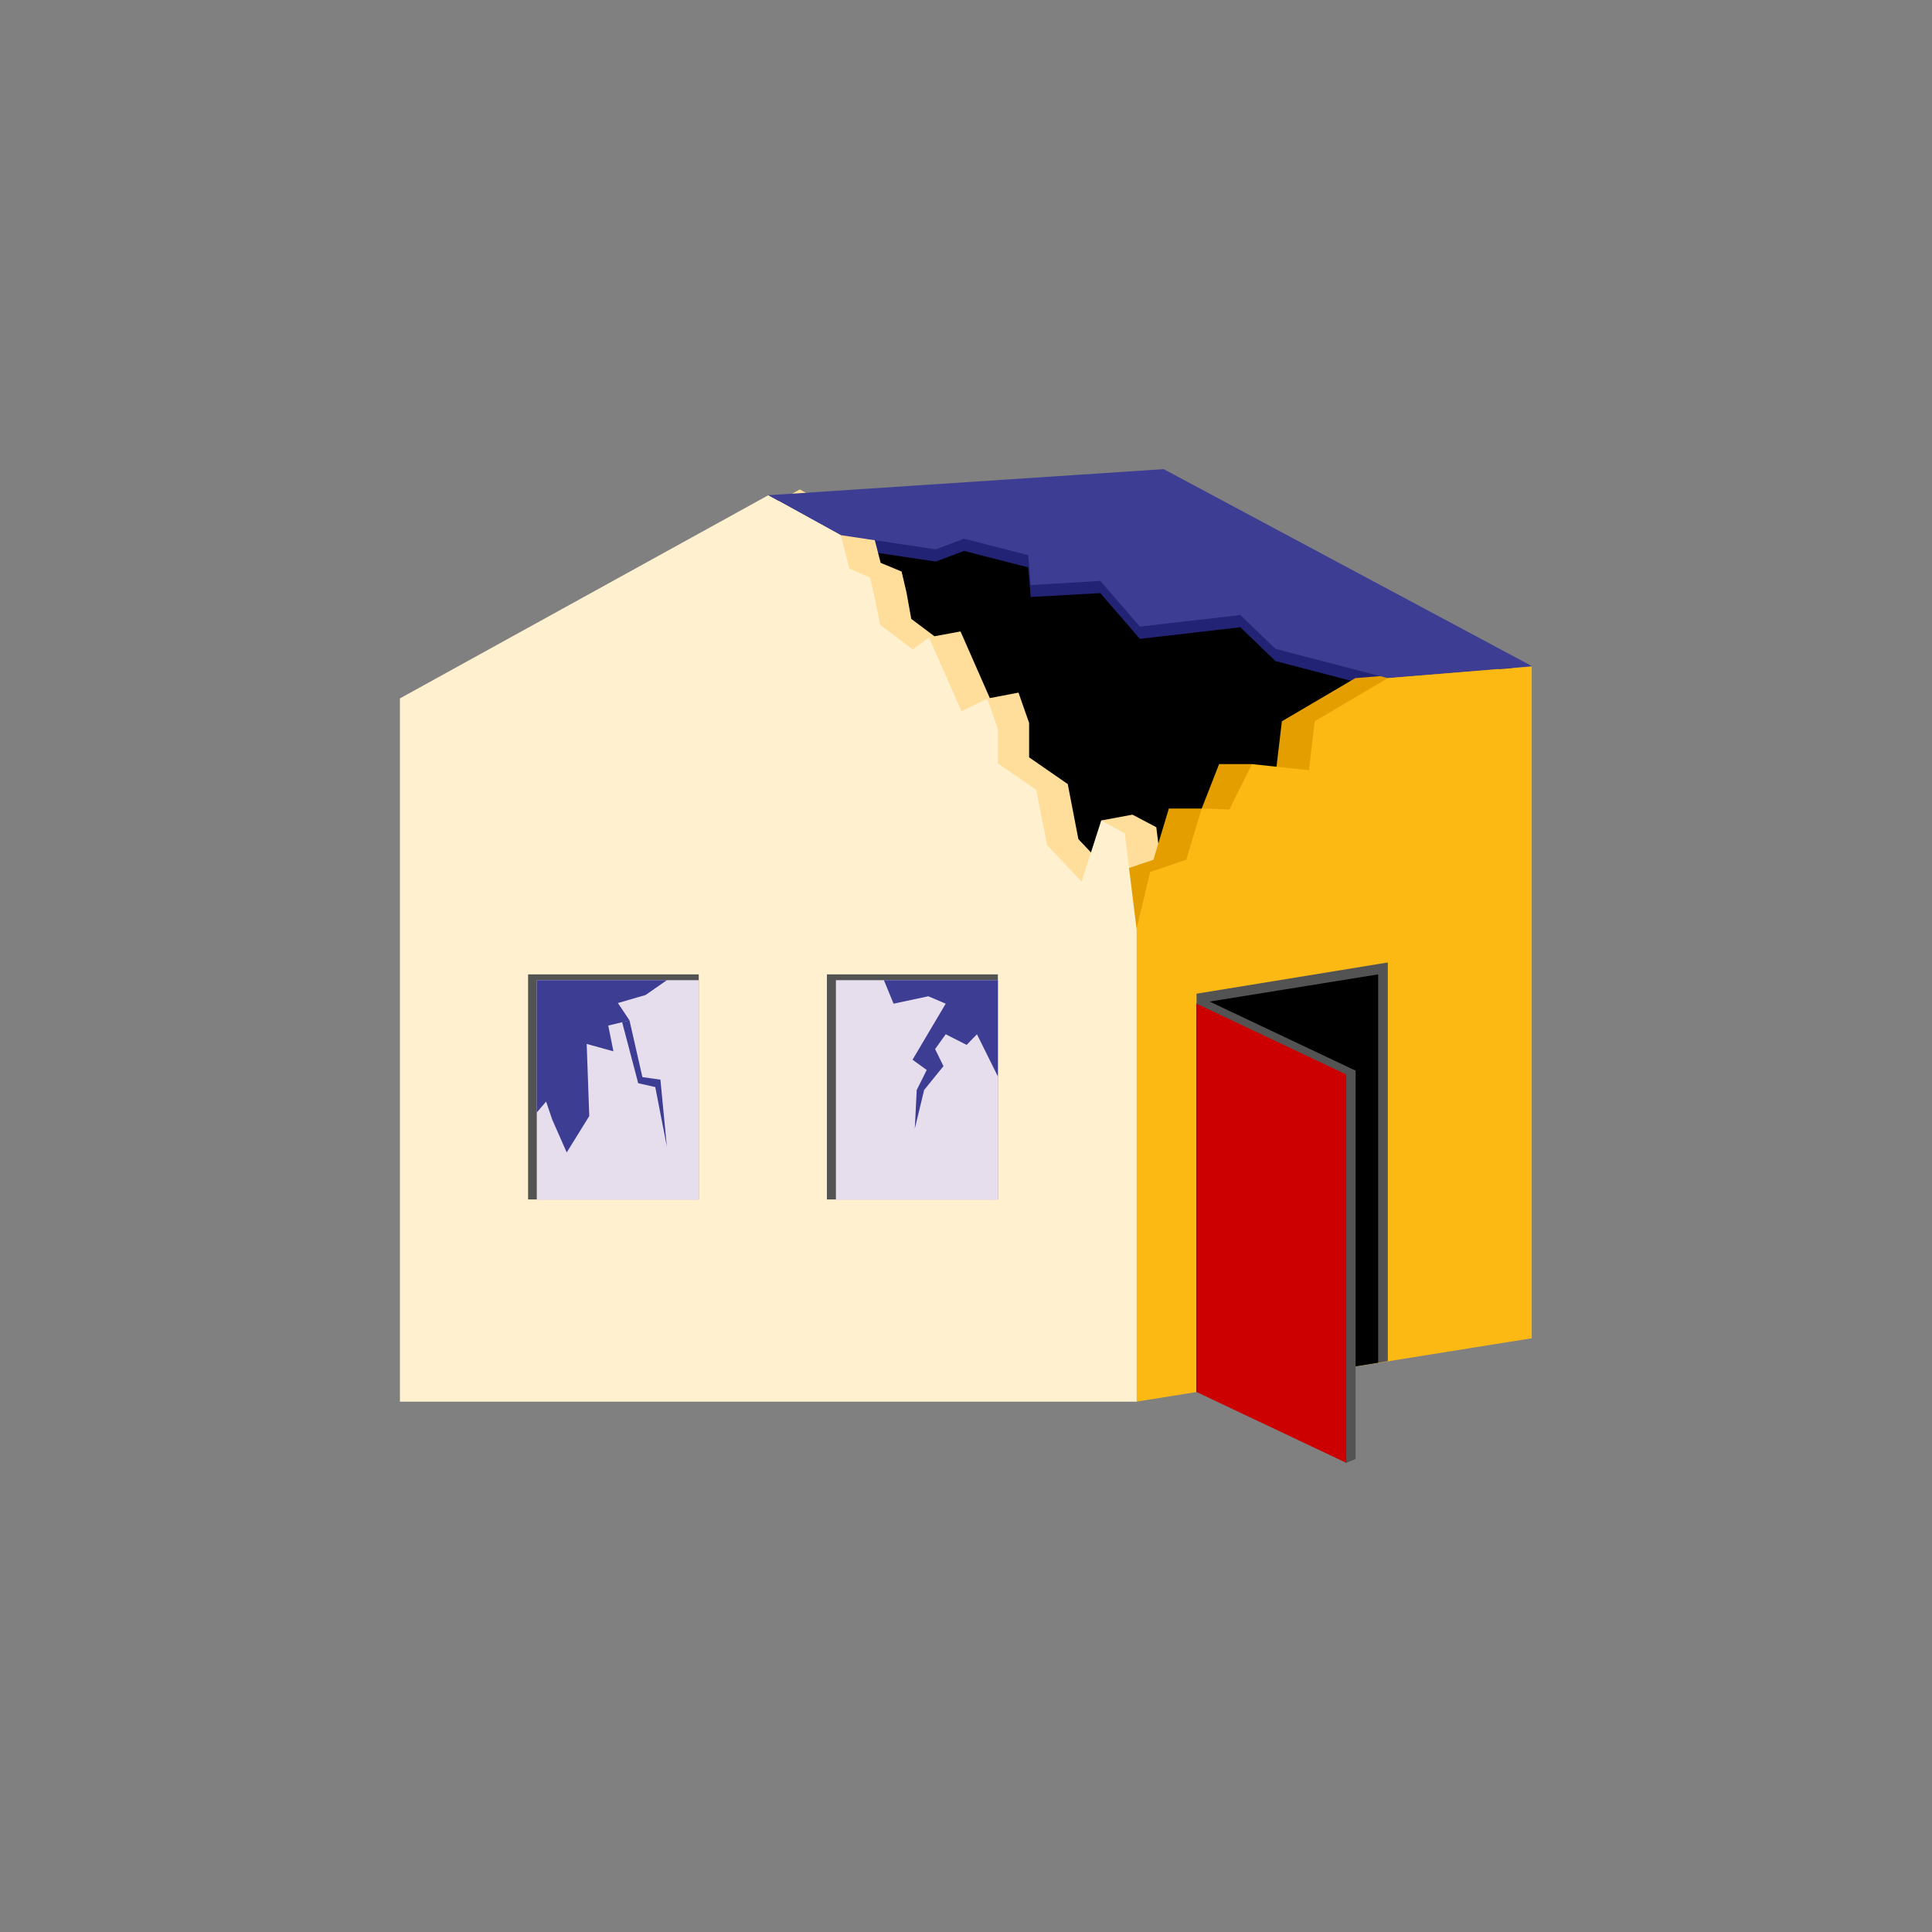 <?xml version="1.0" encoding="utf-8"?>
<!-- Generator: Adobe Illustrator 24.2.0, SVG Export Plug-In . SVG Version: 6.00 Build 0)  -->
<svg version="1.1" id="Layer_1" xmlns="http://www.w3.org/2000/svg" xmlns:xlink="http://www.w3.org/1999/xlink" x="0px" y="0px"
	 viewBox="0 0 60 60" style="enable-background:new 0 0 60 60;" xml:space="preserve">
<rect x="0" y="0" width="60" height="60" fill="#808080" stroke="none"/>
<style type="text/css">
	.st0{fill-rule:evenodd;clip-rule:evenodd;}
	.st1{fill-rule:evenodd;clip-rule:evenodd;fill:#232375;}
	.st2{fill-rule:evenodd;clip-rule:evenodd;fill:#FFDE9C;}
	.st3{fill-rule:evenodd;clip-rule:evenodd;fill:#E59E00;}
	.st4{fill-rule:evenodd;clip-rule:evenodd;fill:#3D3D93;}
	.st5{fill-rule:evenodd;clip-rule:evenodd;fill:#FDB913;}
	.st6{fill-rule:evenodd;clip-rule:evenodd;fill:#FFF1D0;}
	.st7{fill-rule:evenodd;clip-rule:evenodd;fill:#535353;}
	.st8{fill-rule:evenodd;clip-rule:evenodd;fill:#E6DDED;}
	.st9{fill-rule:evenodd;clip-rule:evenodd;fill:#CC0000;}
</style>
<g>
	<polygon class="st0" points="46.13,20.8 35.29,32.74 21.7,18.53 23.86,15.38 34.58,15.95 	"/>
	<g>
		<g>
			<g>
				<polygon class="st1" points="23.86,15.76 36.14,14.95 47.58,21.07 43.1,21.44 39.61,20.53 38.52,19.48 35.4,19.84 34.17,18.42 
					32.01,18.54 31.93,17.62 29.94,17.11 29.06,17.44 26.11,17 				"/>
				<polygon class="st2" points="36.28,28.68 36.28,43.34 13.39,43.34 13.39,21.51 24.84,15.2 27.08,16.44 27.35,17.48 28,17.75 
					28.15,18.39 28.3,19.22 29.02,19.76 29.83,19.61 30.74,21.68 31.63,21.51 31.96,22.45 31.96,23.52 33.16,24.35 33.49,26.06 
					34.56,27.19 34.2,25.48 35.17,25.3 35.91,25.69 				"/>
				<polygon class="st3" points="34.28,43.53 46.55,41.56 46.55,20.7 42.09,21.06 39.81,22.4 39.63,23.92 38.88,23.73 37.86,23.73 
					37.32,25.11 36.3,25.11 35.82,26.7 34.7,27.08 34.28,28.87 				"/>
				<polygon class="st4" points="23.86,15.38 36.14,14.57 47.58,20.69 43.1,21.06 39.61,20.15 38.52,19.1 35.4,19.46 34.17,18.04 
					32.01,18.17 31.93,17.24 29.94,16.73 29.06,17.06 26.11,16.62 				"/>
				<polygon class="st5" points="35.29,43.53 47.57,41.56 47.57,20.7 43.1,21.06 40.83,22.4 40.65,23.92 38.88,23.73 38.18,25.14 
					37.32,25.11 36.84,26.7 35.72,27.08 35.29,28.87 				"/>
				<polygon class="st6" points="35.3,28.87 35.3,43.53 12.42,43.53 12.42,21.69 23.86,15.38 26.11,16.62 26.38,17.66 27.02,17.94 
					27.17,18.58 27.33,19.4 28.34,20.17 28.85,19.8 29.86,22.09 30.66,21.7 30.99,22.64 30.99,23.71 32.18,24.53 32.52,26.25 
					33.59,27.38 34.2,25.48 34.93,25.88 				"/>
				<g>
					<polygon class="st7" points="30.99,37.25 25.96,37.25 25.68,37.25 25.68,30.26 30.99,30.26 30.99,30.44 					"/>
					<rect x="25.96" y="30.44" class="st8" width="5.03" height="6.82"/>
				</g>
				<g>
					<polygon class="st7" points="21.7,37.25 16.67,37.25 16.4,37.25 16.4,30.26 21.7,30.26 21.7,30.44 					"/>
					<rect x="16.67" y="30.44" class="st8" width="5.03" height="6.82"/>
				</g>
				<g>
					<polygon class="st7" points="37.16,43.23 42.8,42.32 43.1,42.27 43.1,29.89 37.16,30.86 37.16,31.17 					"/>
					<polygon class="st0" points="37.16,43.23 42.8,42.32 42.8,30.26 37.16,31.17 					"/>
					<polygon class="st7" points="37.45,43.11 41.81,45.43 42.1,45.31 42.1,33.25 37.45,31.05 37.16,31.17 					"/>
					<polygon class="st9" points="37.16,43.23 41.81,45.43 41.81,33.37 37.16,31.17 					"/>
				</g>
			</g>
		</g>
	</g>
	<polygon class="st4" points="16.67,30.44 16.67,34.55 16.96,34.21 17.15,34.77 17.6,35.79 18.3,34.66 18.22,32.42 19.05,32.65 
		18.89,31.85 19.55,31.69 19.19,31.15 20.05,30.9 20.71,30.44 	"/>
	<polygon class="st4" points="19.32,31.74 19.82,33.64 20.35,33.76 20.71,35.61 20.51,33.53 19.95,33.45 19.55,31.69 	"/>
	<polygon class="st4" points="27.45,30.44 27.75,31.17 28.83,30.94 29.37,31.17 28.34,32.91 28.78,33.23 28.47,33.85 28.41,35.05 
		28.7,33.85 29.3,33.11 29.04,32.58 29.37,32.12 30.02,32.45 30.34,32.12 30.99,33.43 30.99,30.44 	"/>
</g>
</svg>
